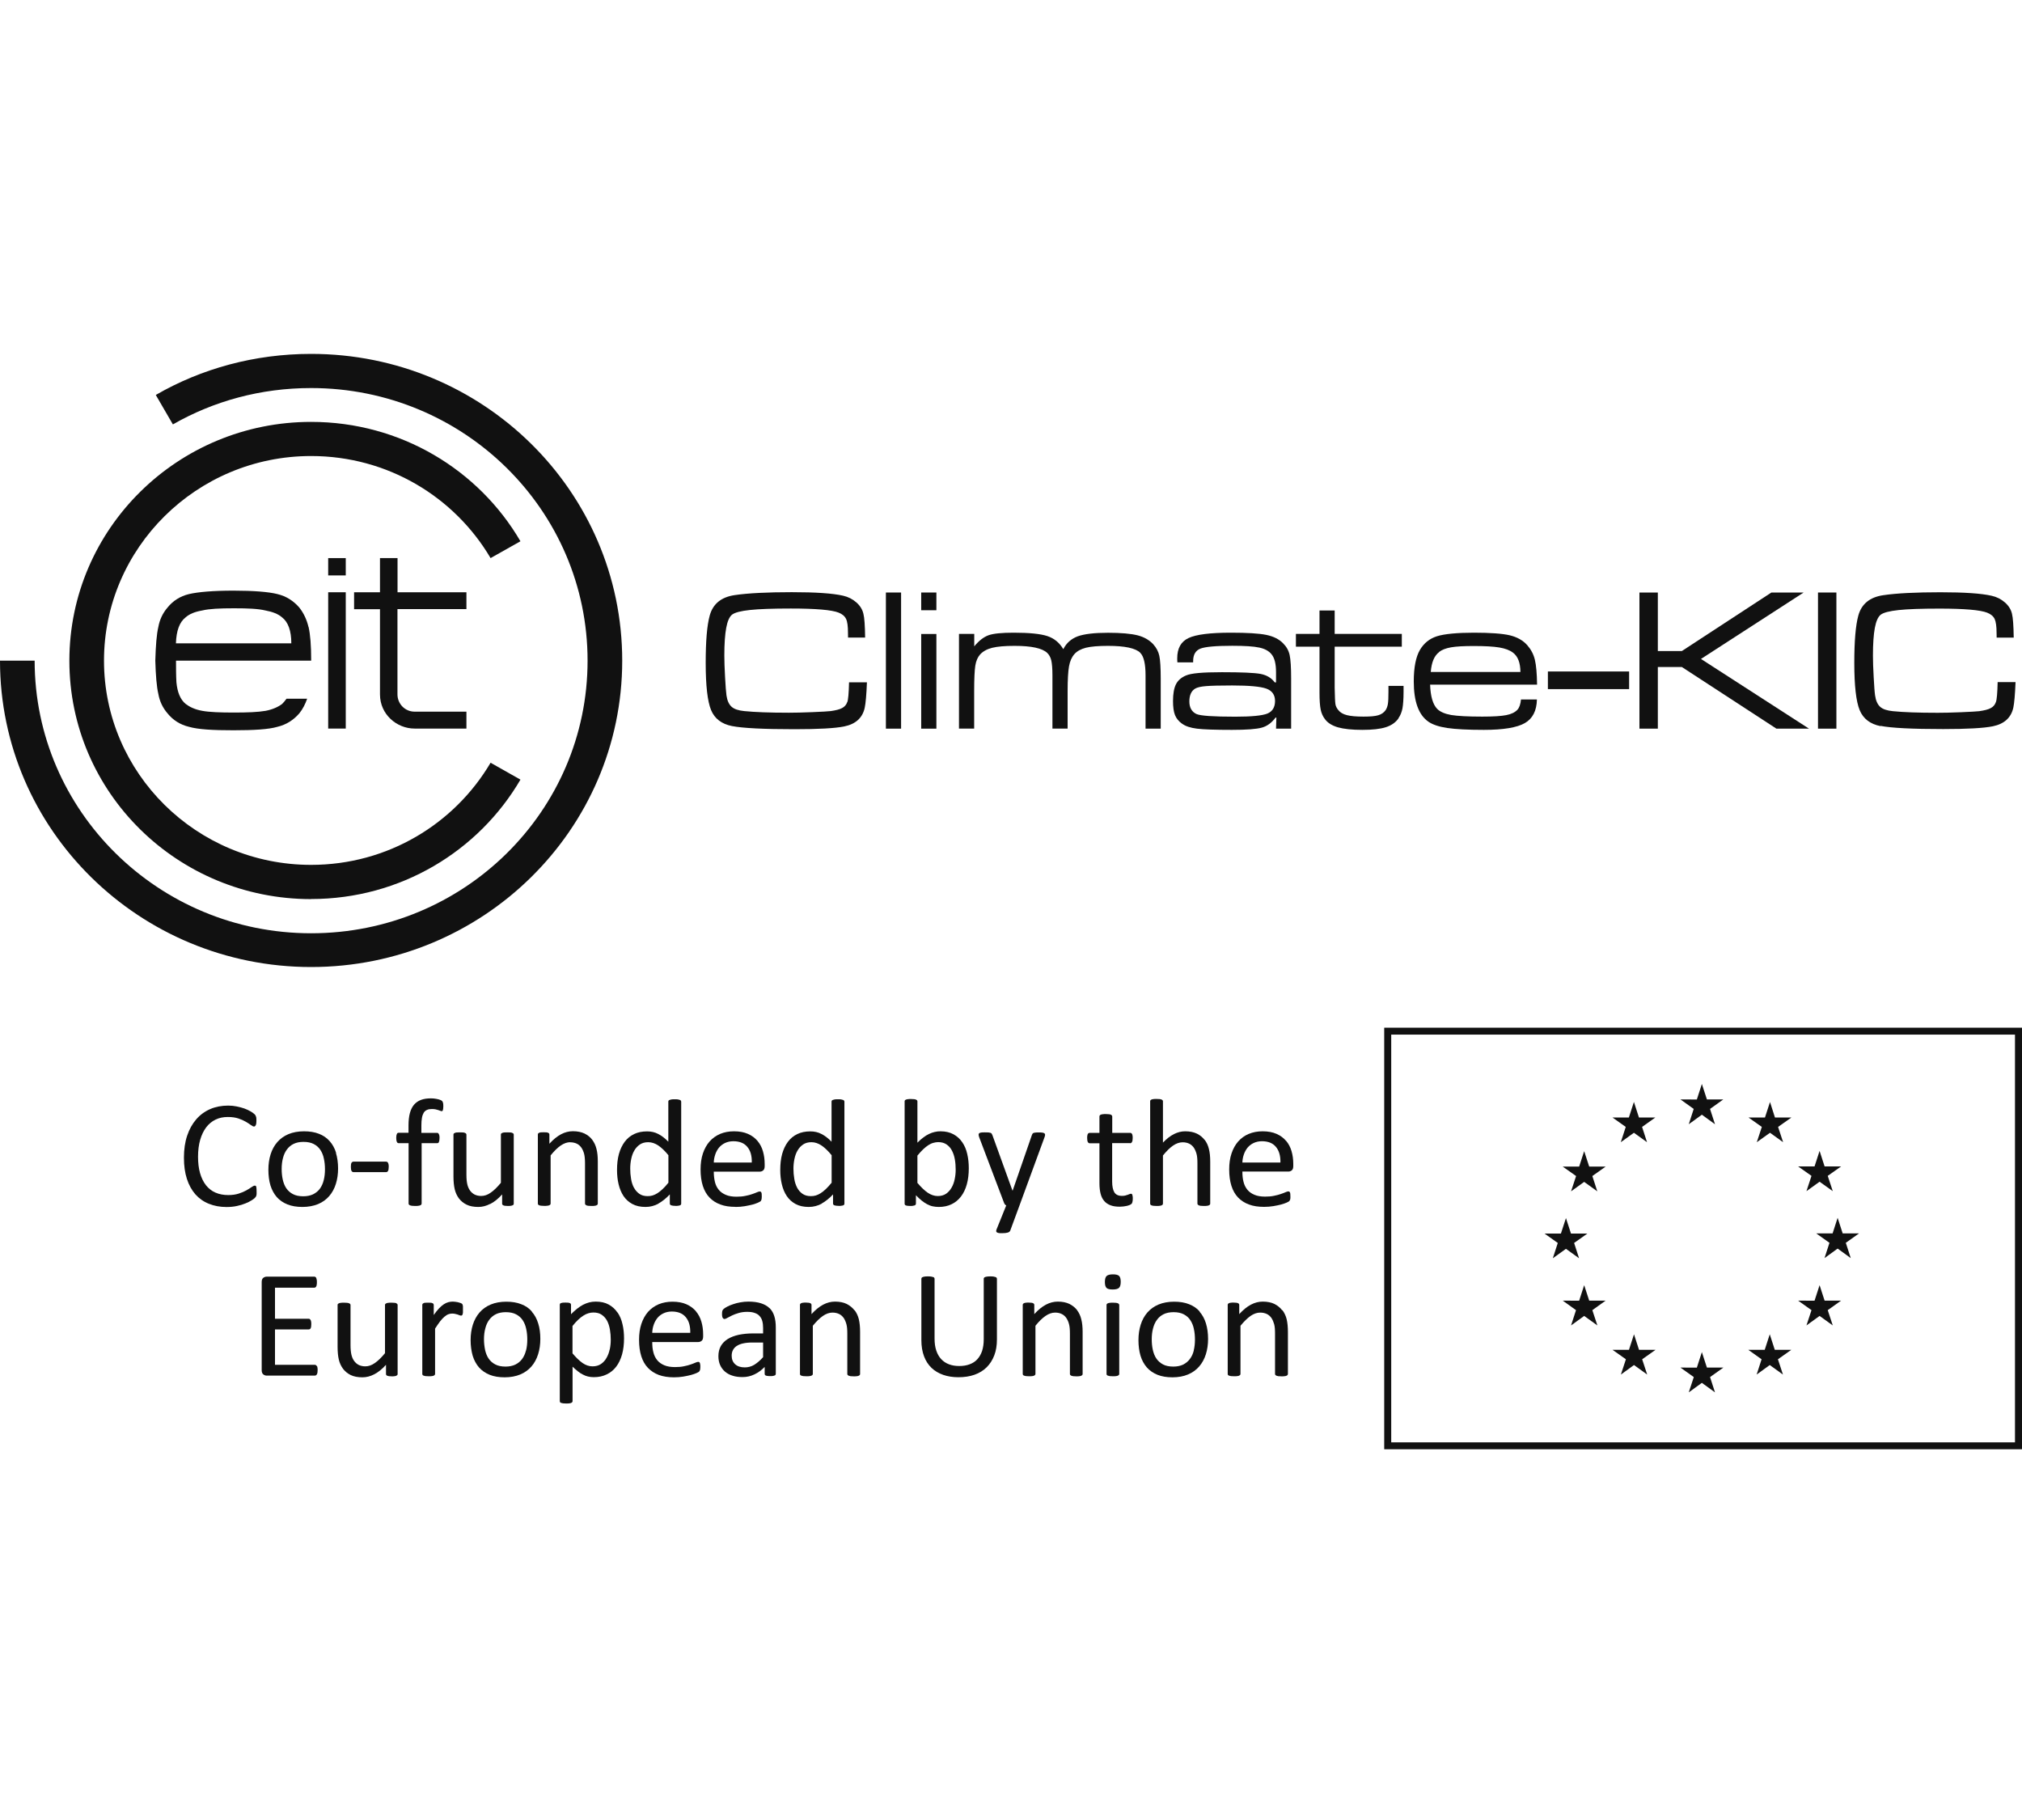 <?xml version="1.0" encoding="utf-8"?>
<svg xmlns="http://www.w3.org/2000/svg" width="120" height="108" viewBox="0 0 120 108" fill="none">
<path d="M36.927 39.204C36.927 29.137 28.645 21 18.464 21C15.106 21 11.953 21.873 9.246 23.437L10.26 25.184C12.683 23.799 15.468 23.027 18.464 23.027C27.524 23.027 34.871 30.266 34.871 39.204C34.871 48.142 27.529 55.381 18.464 55.381C9.398 55.381 2.056 48.113 2.056 39.204H0C0 49.242 8.282 57.384 18.464 57.384C28.645 57.384 36.927 49.247 36.927 39.204Z" fill="#111111"/>
<path d="M18.463 53.349C23.774 53.349 28.41 50.502 30.887 46.264L29.115 45.261C26.981 48.88 23.021 51.322 18.463 51.322C11.669 51.322 6.172 45.878 6.172 39.204C6.172 32.529 11.665 27.061 18.463 27.061C23.021 27.061 26.981 29.499 29.115 33.118L30.887 32.119C28.415 27.882 23.779 25.035 18.463 25.035C10.549 25.035 4.117 31.376 4.117 39.209C4.117 47.041 10.549 53.354 18.463 53.354V53.349Z" fill="#111111"/>
<path d="M19.477 33.118H20.52V34.146H19.477V33.118Z" fill="#111111"/>
<path d="M19.477 35.145H20.52V43.234H19.477V35.145Z" fill="#111111"/>
<path d="M27.681 35.145V36.149L27.676 36.144H23.588V41.202C23.588 41.767 24.034 42.23 24.607 42.23H27.681V43.234H24.607C23.54 43.234 22.551 42.389 22.551 41.207V36.149H21.014V35.145H22.551V33.118H23.593V35.145H27.681Z" fill="#111111"/>
<path fill-rule="evenodd" clip-rule="evenodd" d="M17.759 36.048C18.023 36.381 18.204 36.767 18.307 37.201H18.312C18.415 37.64 18.468 38.306 18.468 39.204H10.446C10.446 39.614 10.446 40.077 10.47 40.488C10.524 41.076 10.705 41.516 11.018 41.771C11.253 41.95 11.567 42.104 12.007 42.182C12.423 42.259 13.074 42.283 13.882 42.283C14.69 42.283 15.311 42.259 15.757 42.182C16.173 42.104 16.511 41.95 16.745 41.771C16.836 41.682 16.908 41.589 16.977 41.498L17.005 41.462H18.229C18.121 41.771 17.969 42.08 17.759 42.336C17.421 42.722 17.005 43.002 16.457 43.132C15.938 43.282 15.076 43.335 13.853 43.335C12.629 43.335 11.772 43.287 11.224 43.132C10.676 43.002 10.26 42.722 9.946 42.336C9.658 42.003 9.477 41.622 9.398 41.183C9.295 40.743 9.242 40.077 9.217 39.204C9.242 38.306 9.295 37.635 9.398 37.201C9.477 36.767 9.658 36.381 9.946 36.048C10.26 35.662 10.676 35.382 11.224 35.251C11.767 35.126 12.653 35.049 13.853 35.049C15.052 35.049 15.938 35.121 16.457 35.251C17.005 35.382 17.421 35.662 17.759 36.048ZM11.014 36.636C10.651 36.916 10.465 37.433 10.441 38.176H17.289C17.289 37.433 17.103 36.916 16.741 36.636C16.506 36.429 16.168 36.303 15.752 36.226C15.311 36.12 14.709 36.096 13.877 36.096C13.045 36.096 12.418 36.125 12.002 36.226C11.562 36.303 11.248 36.429 11.014 36.636Z" fill="#111111"/>
<path d="M50.285 41.651C50.232 41.815 50.129 41.935 49.982 42.013C49.835 42.095 49.605 42.153 49.301 42.196C49.145 42.215 48.783 42.235 48.21 42.259C47.637 42.283 47.177 42.293 46.825 42.293C45.674 42.293 44.783 42.259 44.167 42.196C43.824 42.162 43.575 42.08 43.418 41.94C43.261 41.8 43.158 41.574 43.114 41.265C43.085 41.067 43.06 40.705 43.031 40.184C43.002 39.658 42.987 39.233 42.987 38.9C42.987 38.195 43.026 37.65 43.1 37.254C43.173 36.858 43.291 36.598 43.447 36.472C43.614 36.347 43.961 36.255 44.505 36.197C45.043 36.139 45.855 36.11 46.932 36.11C48.42 36.11 49.36 36.193 49.767 36.352C49.987 36.439 50.134 36.564 50.212 36.728C50.29 36.892 50.325 37.167 50.325 37.553C50.325 37.602 50.325 37.694 50.329 37.833H51.343C51.333 37.129 51.303 36.661 51.24 36.419C51.181 36.163 51.039 35.937 50.819 35.744C50.599 35.551 50.334 35.416 50.031 35.348C49.419 35.208 48.406 35.14 46.986 35.14C45.567 35.14 44.372 35.198 43.604 35.314C42.806 35.43 42.312 35.831 42.121 36.521C41.959 37.105 41.881 38.041 41.881 39.334C41.881 40.685 41.989 41.622 42.199 42.133C42.41 42.645 42.826 42.963 43.437 43.084C44.084 43.21 45.322 43.272 47.153 43.272C48.567 43.272 49.551 43.219 50.099 43.108C50.78 42.968 51.186 42.602 51.318 42.003C51.377 41.728 51.421 41.221 51.45 40.488H50.388C50.373 41.13 50.339 41.525 50.285 41.665V41.651Z" fill="#111111"/>
<path d="M53.477 35.16H52.576V43.239H53.477V35.16Z" fill="#111111"/>
<path d="M55.572 35.16H54.671V36.212H55.572V35.16Z" fill="#111111"/>
<path d="M55.572 37.621H54.671V43.239H55.572V37.621Z" fill="#111111"/>
<path d="M67.672 38.741C67.878 38.943 67.985 39.387 67.985 40.077V43.239H68.886V40.285C68.886 39.629 68.857 39.175 68.803 38.919C68.749 38.663 68.627 38.437 68.441 38.229C68.201 37.973 67.888 37.795 67.501 37.698C67.114 37.602 66.532 37.549 65.758 37.549C64.941 37.549 64.344 37.621 63.957 37.761C63.575 37.906 63.286 38.157 63.105 38.523C62.88 38.142 62.567 37.882 62.16 37.746C61.754 37.611 61.084 37.544 60.154 37.544C59.458 37.544 58.964 37.592 58.675 37.693C58.386 37.795 58.102 38.012 57.819 38.355V37.616H56.913V43.234H57.814V41.019C57.814 40.285 57.838 39.778 57.882 39.498C57.926 39.218 58.024 38.996 58.166 38.837C58.333 38.654 58.572 38.519 58.881 38.441C59.194 38.364 59.635 38.326 60.212 38.326C61.211 38.326 61.852 38.465 62.146 38.741C62.263 38.852 62.346 39.001 62.391 39.189C62.434 39.378 62.459 39.672 62.459 40.073V43.234H63.36V41.019C63.36 40.338 63.389 39.846 63.443 39.542C63.497 39.238 63.604 38.996 63.761 38.818C63.918 38.639 64.148 38.514 64.446 38.437C64.745 38.364 65.181 38.326 65.753 38.326C66.752 38.326 67.393 38.461 67.672 38.736V38.741Z" fill="#111111"/>
<path fill-rule="evenodd" clip-rule="evenodd" d="M70.154 42.944C70.355 43.094 70.648 43.19 71.035 43.239C71.421 43.287 72.117 43.311 73.11 43.311C73.982 43.311 74.574 43.267 74.892 43.176C75.205 43.089 75.475 42.886 75.7 42.582H75.749L75.729 43.239H76.625V40.28C76.625 39.609 76.596 39.141 76.537 38.871C76.478 38.601 76.346 38.369 76.145 38.171C75.905 37.925 75.572 37.761 75.147 37.674C74.721 37.587 74.026 37.544 73.056 37.544C71.823 37.544 70.981 37.65 70.536 37.862C70.085 38.075 69.865 38.475 69.865 39.064C69.865 39.122 69.865 39.204 69.875 39.305H70.81V39.228C70.81 38.852 70.952 38.605 71.24 38.49C71.524 38.379 72.156 38.321 73.13 38.321C73.869 38.321 74.403 38.355 74.731 38.427C75.058 38.495 75.298 38.625 75.46 38.823C75.641 39.04 75.729 39.392 75.729 39.889V40.492H75.651C75.455 40.227 75.176 40.063 74.814 39.991C74.451 39.923 73.688 39.889 72.518 39.889C71.348 39.889 70.692 39.952 70.389 40.082C70.11 40.198 69.909 40.372 69.791 40.603C69.674 40.835 69.615 41.168 69.615 41.602C69.615 41.96 69.654 42.235 69.733 42.433C69.811 42.63 69.948 42.799 70.149 42.944H70.154ZM70.937 40.859C71.059 40.787 71.27 40.739 71.568 40.715C71.867 40.69 72.381 40.676 73.125 40.676C74.133 40.676 74.809 40.739 75.156 40.864C75.499 40.99 75.67 41.236 75.67 41.598C75.67 41.96 75.519 42.22 75.21 42.346C74.902 42.466 74.27 42.529 73.311 42.529C72.004 42.529 71.236 42.476 71.005 42.37C70.727 42.239 70.585 41.989 70.585 41.622C70.585 41.255 70.702 40.994 70.937 40.859Z" fill="#111111"/>
<path d="M82.993 42.621C83.111 42.452 83.189 42.254 83.233 42.032C83.272 41.81 83.297 41.482 83.297 41.052V40.7H82.401V41.052C82.401 41.39 82.391 41.631 82.367 41.776C82.342 41.916 82.298 42.042 82.23 42.143C82.127 42.288 81.98 42.389 81.799 42.442C81.613 42.5 81.319 42.524 80.918 42.524C80.487 42.524 80.159 42.495 79.934 42.437C79.709 42.38 79.542 42.283 79.43 42.143C79.332 42.027 79.273 41.907 79.254 41.786C79.234 41.665 79.219 41.342 79.209 40.811V38.374H83.194V37.616H79.209V36.226H78.309V37.616H76.909V38.374H78.309V41.11C78.309 41.554 78.333 41.882 78.377 42.1C78.421 42.317 78.504 42.51 78.632 42.674C78.798 42.901 79.058 43.06 79.405 43.161C79.753 43.258 80.233 43.311 80.849 43.311C81.466 43.311 81.916 43.258 82.249 43.152C82.582 43.045 82.832 42.867 82.998 42.626L82.993 42.621Z" fill="#111111"/>
<path fill-rule="evenodd" clip-rule="evenodd" d="M84.775 42.828C85.029 43.002 85.401 43.127 85.896 43.2C86.39 43.272 87.115 43.311 88.064 43.311C89.215 43.311 90.027 43.176 90.492 42.91C90.957 42.645 91.197 42.177 91.212 41.506H90.267C90.237 41.791 90.169 41.993 90.056 42.114C89.91 42.273 89.684 42.38 89.386 42.437C89.087 42.495 88.612 42.524 87.966 42.524C87.115 42.524 86.498 42.49 86.121 42.428C85.744 42.36 85.465 42.239 85.294 42.066C85.039 41.805 84.897 41.327 84.873 40.628H91.221C91.212 39.966 91.168 39.469 91.089 39.146C91.011 38.823 90.859 38.538 90.644 38.292C90.384 37.997 90.037 37.804 89.596 37.698C89.161 37.597 88.451 37.544 87.472 37.544C86.493 37.544 85.715 37.616 85.279 37.756C84.838 37.896 84.506 38.166 84.271 38.562C84.026 38.982 83.903 39.605 83.903 40.439C83.903 41.627 84.192 42.423 84.77 42.824L84.775 42.828ZM85.401 38.692C85.573 38.557 85.812 38.465 86.121 38.412C86.429 38.359 86.87 38.335 87.457 38.335C88.128 38.335 88.632 38.364 88.98 38.422C89.327 38.48 89.596 38.581 89.787 38.726C90.081 38.943 90.228 39.325 90.233 39.875H84.912C84.956 39.305 85.118 38.914 85.406 38.697L85.401 38.692Z" fill="#111111"/>
<path d="M96.684 39.846H91.863V40.893H96.684V39.846Z" fill="#111111"/>
<path d="M98.388 39.58H99.812L105.426 43.239H107.36L100.948 39.102L107.042 35.16H105.128L99.812 38.634H98.388V35.16H97.296V43.239H98.388V39.58Z" fill="#111111"/>
<path d="M108.985 35.16H107.893V43.239H108.985V35.16Z" fill="#111111"/>
<path d="M111.604 43.074C112.25 43.2 113.488 43.263 115.319 43.263C116.734 43.263 117.718 43.21 118.266 43.099C118.946 42.959 119.353 42.592 119.485 41.993C119.543 41.718 119.587 41.212 119.617 40.478H118.555C118.54 41.12 118.506 41.516 118.452 41.656C118.398 41.82 118.295 41.94 118.148 42.017C118.002 42.1 117.771 42.157 117.468 42.201C117.311 42.22 116.949 42.239 116.376 42.264C115.804 42.288 115.344 42.297 114.991 42.297C113.836 42.297 112.95 42.264 112.333 42.201C111.991 42.167 111.741 42.085 111.584 41.945C111.428 41.805 111.325 41.578 111.281 41.27C111.251 41.072 111.227 40.71 111.198 40.188C111.168 39.662 111.154 39.238 111.154 38.905C111.154 38.2 111.193 37.655 111.266 37.259C111.34 36.863 111.457 36.603 111.614 36.477C111.78 36.352 112.128 36.26 112.671 36.202C113.209 36.144 114.022 36.115 115.099 36.115C116.582 36.115 117.527 36.197 117.933 36.357C118.153 36.443 118.3 36.569 118.378 36.733C118.452 36.897 118.491 37.172 118.491 37.558C118.491 37.606 118.491 37.698 118.496 37.838H119.509C119.499 37.134 119.465 36.665 119.406 36.424C119.348 36.168 119.206 35.941 118.985 35.748C118.765 35.555 118.501 35.42 118.197 35.353C117.585 35.213 116.572 35.145 115.153 35.145C113.733 35.145 112.539 35.203 111.77 35.319C110.972 35.435 110.478 35.835 110.287 36.526C110.126 37.109 110.047 38.046 110.047 39.339C110.047 40.69 110.155 41.627 110.365 42.138C110.576 42.65 110.992 42.968 111.604 43.089V43.074Z" fill="#111111"/>
<path d="M18.747 81.007C18.767 81.022 18.787 81.041 18.801 81.065L18.806 81.055C18.826 81.085 18.836 81.118 18.84 81.157C18.85 81.195 18.85 81.249 18.85 81.306C18.85 81.364 18.845 81.413 18.84 81.451C18.831 81.49 18.821 81.524 18.806 81.553C18.802 81.558 18.797 81.564 18.793 81.569C18.779 81.587 18.767 81.603 18.752 81.611C18.733 81.625 18.684 81.63 18.684 81.63H15.825C15.757 81.63 15.688 81.606 15.624 81.557C15.566 81.509 15.531 81.427 15.531 81.311V76.075C15.531 75.959 15.561 75.877 15.624 75.829C15.688 75.781 15.757 75.757 15.825 75.757H18.65C18.674 75.757 18.698 75.761 18.718 75.776C18.738 75.785 18.752 75.805 18.767 75.834C18.777 75.858 18.787 75.892 18.796 75.935C18.806 75.978 18.806 76.032 18.806 76.09C18.806 76.147 18.806 76.191 18.796 76.234C18.791 76.278 18.782 76.311 18.767 76.336C18.752 76.365 18.743 76.379 18.718 76.394C18.694 76.408 18.65 76.413 18.65 76.413H16.32V78.256H18.317C18.341 78.256 18.366 78.261 18.385 78.276C18.405 78.29 18.419 78.309 18.434 78.334C18.449 78.358 18.459 78.391 18.464 78.435C18.473 78.478 18.473 78.527 18.473 78.585C18.473 78.638 18.468 78.686 18.464 78.725C18.459 78.763 18.449 78.797 18.434 78.821C18.424 78.845 18.405 78.865 18.385 78.874C18.366 78.884 18.317 78.889 18.317 78.889H16.32V80.988H18.679C18.703 80.988 18.728 80.998 18.747 81.007Z" fill="#111111"/>
<path d="M23.417 77.311C23.471 77.315 23.51 77.325 23.535 77.34H23.515C23.544 77.349 23.564 77.368 23.579 77.383C23.593 77.402 23.598 77.421 23.598 77.446V81.528C23.598 81.553 23.593 81.577 23.584 81.591C23.569 81.606 23.549 81.62 23.525 81.635C23.495 81.649 23.461 81.659 23.417 81.664C23.373 81.673 23.319 81.673 23.256 81.673C23.187 81.673 23.128 81.668 23.084 81.664C23.04 81.654 23.001 81.644 22.977 81.635C22.947 81.62 22.933 81.606 22.923 81.591C22.908 81.572 22.908 81.553 22.908 81.528V80.988C22.673 81.249 22.438 81.437 22.208 81.553C21.978 81.673 21.743 81.731 21.508 81.731C21.234 81.731 21.004 81.688 20.813 81.596C20.627 81.504 20.475 81.379 20.358 81.225C20.24 81.065 20.157 80.887 20.108 80.679C20.059 80.472 20.035 80.216 20.035 79.921V77.446C20.035 77.421 20.04 77.397 20.049 77.383C20.059 77.368 20.084 77.354 20.113 77.34C20.142 77.325 20.182 77.311 20.231 77.311C20.28 77.301 20.338 77.301 20.417 77.301C20.495 77.301 20.554 77.306 20.603 77.311C20.652 77.315 20.691 77.325 20.72 77.34C20.75 77.349 20.769 77.368 20.784 77.383C20.798 77.402 20.803 77.421 20.803 77.446V79.82C20.803 80.056 20.823 80.25 20.857 80.394C20.891 80.539 20.945 80.66 21.019 80.761C21.092 80.862 21.18 80.94 21.293 80.998C21.405 81.051 21.533 81.08 21.68 81.08C21.87 81.08 22.056 81.017 22.247 80.882C22.438 80.751 22.639 80.554 22.849 80.298V77.446C22.849 77.421 22.854 77.397 22.864 77.383C22.874 77.368 22.898 77.354 22.928 77.34C22.957 77.325 22.996 77.311 23.045 77.311C23.094 77.301 23.153 77.301 23.231 77.301C23.309 77.301 23.368 77.306 23.417 77.311Z" fill="#111111"/>
<path d="M27.446 77.402C27.451 77.417 27.46 77.455 27.46 77.455L27.465 77.46C27.475 77.479 27.475 77.508 27.475 77.552V77.885C27.47 77.928 27.465 77.967 27.456 77.991C27.446 78.015 27.436 78.034 27.421 78.049C27.407 78.063 27.387 78.068 27.363 78.068C27.338 78.068 27.309 78.063 27.274 78.049C27.24 78.034 27.201 78.02 27.157 78.005C27.13 77.996 27.1 77.989 27.069 77.982L27.043 77.975L27.028 77.972L27.01 77.967C26.951 77.952 26.893 77.948 26.829 77.948C26.751 77.948 26.677 77.962 26.604 77.991C26.526 78.02 26.452 78.073 26.369 78.141C26.291 78.208 26.202 78.3 26.114 78.416C26.026 78.531 25.928 78.676 25.821 78.84V81.524C25.821 81.548 25.816 81.567 25.801 81.586C25.791 81.606 25.772 81.615 25.742 81.63C25.718 81.644 25.679 81.654 25.63 81.659C25.581 81.668 25.517 81.668 25.439 81.668C25.36 81.668 25.302 81.664 25.253 81.659L25.24 81.656L25.224 81.653C25.188 81.647 25.159 81.641 25.135 81.63C25.106 81.615 25.086 81.601 25.077 81.586C25.062 81.567 25.062 81.524 25.062 81.524V77.441C25.062 77.417 25.067 77.393 25.077 77.378C25.086 77.364 25.101 77.349 25.13 77.335C25.155 77.32 25.189 77.306 25.233 77.306C25.277 77.301 25.336 77.301 25.404 77.301C25.473 77.301 25.527 77.301 25.571 77.306C25.615 77.311 25.649 77.32 25.674 77.335C25.698 77.344 25.718 77.364 25.728 77.378C25.737 77.397 25.742 77.441 25.742 77.441V78.034C25.855 77.87 25.963 77.735 26.061 77.634C26.158 77.532 26.256 77.451 26.344 77.393C26.433 77.335 26.521 77.296 26.609 77.272C26.697 77.248 26.785 77.238 26.873 77.238C26.912 77.238 26.961 77.243 27.01 77.248C27.059 77.253 27.113 77.262 27.166 77.272C27.22 77.286 27.27 77.301 27.314 77.315C27.358 77.33 27.387 77.344 27.407 77.359C27.426 77.373 27.441 77.388 27.446 77.402Z" fill="#111111"/>
<path fill-rule="evenodd" clip-rule="evenodd" d="M30.936 77.393C31.19 77.489 31.401 77.634 31.567 77.827L31.558 77.832C31.729 78.025 31.856 78.256 31.939 78.527C32.027 78.797 32.067 79.115 32.067 79.448C32.067 79.781 32.023 80.085 31.934 80.365C31.846 80.645 31.714 80.887 31.538 81.089C31.362 81.292 31.141 81.451 30.877 81.562C30.608 81.673 30.295 81.731 29.952 81.731C29.609 81.731 29.316 81.683 29.061 81.582C28.811 81.48 28.596 81.335 28.43 81.147C28.263 80.954 28.136 80.722 28.053 80.452C27.974 80.177 27.93 79.859 27.93 79.526C27.93 79.193 27.974 78.889 28.062 78.609C28.151 78.329 28.283 78.088 28.459 77.885C28.635 77.682 28.855 77.523 29.12 77.412C29.384 77.301 29.702 77.243 30.045 77.243C30.388 77.243 30.681 77.291 30.936 77.393ZM30.985 80.645C31.088 80.505 31.166 80.337 31.215 80.139H31.22C31.269 79.945 31.293 79.728 31.293 79.492C31.293 79.27 31.274 79.062 31.23 78.865C31.19 78.667 31.122 78.498 31.024 78.348C30.926 78.198 30.799 78.083 30.632 77.996C30.471 77.909 30.265 77.865 30.02 77.865C29.795 77.865 29.599 77.904 29.438 77.981C29.276 78.059 29.144 78.17 29.037 78.314C28.929 78.459 28.851 78.628 28.802 78.826C28.748 79.019 28.723 79.241 28.723 79.468C28.723 79.695 28.748 79.902 28.787 80.1C28.831 80.298 28.899 80.472 28.997 80.616C29.095 80.761 29.223 80.877 29.389 80.964C29.551 81.051 29.756 81.094 30.001 81.094C30.221 81.094 30.412 81.055 30.578 80.978C30.745 80.896 30.882 80.785 30.985 80.645Z" fill="#111111"/>
<path fill-rule="evenodd" clip-rule="evenodd" d="M36.124 77.412C36.335 77.528 36.511 77.687 36.643 77.885L36.648 77.88C36.785 78.078 36.883 78.309 36.942 78.575C37.005 78.836 37.035 79.12 37.035 79.415C37.035 79.772 36.996 80.09 36.917 80.375C36.834 80.66 36.722 80.901 36.57 81.099C36.418 81.297 36.232 81.451 36.007 81.557C35.782 81.668 35.527 81.722 35.239 81.722C35.116 81.722 34.999 81.707 34.896 81.683C34.793 81.659 34.69 81.62 34.592 81.567C34.49 81.519 34.392 81.451 34.294 81.374C34.196 81.297 34.088 81.205 33.98 81.099V83.14C33.98 83.165 33.971 83.184 33.961 83.203C33.951 83.218 33.931 83.232 33.902 83.247C33.878 83.261 33.839 83.271 33.79 83.275C33.741 83.285 33.672 83.285 33.599 83.285C33.525 83.285 33.462 83.28 33.413 83.275C33.364 83.266 33.325 83.256 33.295 83.247C33.266 83.237 33.246 83.222 33.236 83.203C33.227 83.184 33.222 83.14 33.222 83.14V77.436C33.222 77.407 33.227 77.383 33.236 77.368C33.246 77.349 33.261 77.335 33.29 77.325C33.32 77.315 33.354 77.306 33.398 77.301C33.442 77.296 33.491 77.296 33.555 77.296C33.618 77.296 33.672 77.296 33.711 77.301C33.75 77.306 33.785 77.311 33.814 77.325C33.843 77.34 33.863 77.349 33.873 77.368C33.883 77.388 33.888 77.407 33.888 77.436V77.986C34.015 77.861 34.132 77.75 34.25 77.658C34.367 77.566 34.485 77.489 34.602 77.426C34.72 77.364 34.842 77.32 34.964 77.286C35.087 77.253 35.219 77.238 35.356 77.238C35.654 77.238 35.914 77.296 36.124 77.412ZM35.992 80.583C36.08 80.433 36.144 80.264 36.183 80.076H36.188C36.227 79.888 36.247 79.695 36.247 79.506C36.247 79.299 36.232 79.096 36.198 78.903C36.164 78.705 36.11 78.531 36.032 78.382C35.953 78.232 35.845 78.112 35.713 78.02C35.581 77.928 35.415 77.885 35.219 77.885C35.116 77.885 35.018 77.899 34.925 77.928C34.827 77.957 34.729 78.001 34.632 78.063C34.529 78.126 34.426 78.208 34.318 78.309C34.211 78.411 34.093 78.536 33.976 78.686V80.308C34.186 80.558 34.382 80.747 34.573 80.882C34.759 81.012 34.959 81.08 35.165 81.08C35.356 81.08 35.522 81.036 35.659 80.945C35.797 80.853 35.909 80.732 35.992 80.583Z" fill="#111111"/>
<path fill-rule="evenodd" clip-rule="evenodd" d="M40.74 77.397C40.97 77.499 41.156 77.639 41.303 77.812V77.817C41.45 77.991 41.558 78.194 41.626 78.43C41.695 78.662 41.729 78.913 41.729 79.178V79.313C41.729 79.429 41.7 79.516 41.641 79.564C41.582 79.612 41.514 79.637 41.435 79.637H38.709C38.709 79.864 38.728 80.066 38.777 80.25C38.822 80.433 38.9 80.587 39.008 80.718C39.115 80.848 39.257 80.945 39.428 81.017C39.6 81.089 39.81 81.123 40.06 81.123C40.261 81.123 40.437 81.109 40.589 81.075C40.745 81.046 40.877 81.007 40.99 80.969C41.102 80.93 41.196 80.896 41.269 80.862C41.342 80.829 41.396 80.814 41.435 80.814C41.46 80.814 41.479 80.819 41.494 80.829C41.514 80.838 41.523 80.858 41.533 80.877C41.543 80.896 41.548 80.925 41.553 80.964C41.563 81.002 41.563 81.051 41.563 81.104C41.563 81.11 41.562 81.117 41.562 81.123L41.562 81.136C41.561 81.145 41.561 81.153 41.56 81.161C41.559 81.177 41.558 81.192 41.558 81.205C41.558 81.234 41.553 81.258 41.548 81.282C41.543 81.306 41.533 81.326 41.523 81.345C41.514 81.364 41.499 81.384 41.484 81.398C41.465 81.413 41.416 81.442 41.333 81.48C41.249 81.519 41.142 81.553 41.01 81.591C40.877 81.625 40.721 81.659 40.549 81.688C40.378 81.717 40.192 81.731 39.996 81.731C39.654 81.731 39.355 81.683 39.1 81.591C38.846 81.495 38.631 81.355 38.454 81.171C38.278 80.988 38.146 80.756 38.058 80.476C37.97 80.197 37.926 79.873 37.926 79.506C37.926 79.154 37.97 78.84 38.063 78.561C38.156 78.281 38.288 78.044 38.459 77.846C38.631 77.653 38.841 77.504 39.086 77.397C39.331 77.296 39.605 77.243 39.908 77.243C40.236 77.243 40.51 77.296 40.74 77.397ZM38.797 78.609C38.743 78.763 38.714 78.922 38.709 79.087L38.704 79.091H40.965C40.975 78.696 40.887 78.387 40.701 78.165C40.515 77.938 40.236 77.827 39.869 77.827C39.683 77.827 39.517 77.865 39.375 77.933C39.233 78.001 39.11 78.092 39.017 78.208C38.924 78.324 38.851 78.454 38.797 78.609Z" fill="#111111"/>
<path fill-rule="evenodd" clip-rule="evenodd" d="M45.17 77.34C45.376 77.407 45.547 77.504 45.674 77.634V77.624C45.802 77.754 45.895 77.914 45.953 78.102C46.012 78.29 46.041 78.512 46.041 78.768V81.524C46.041 81.562 46.027 81.586 46.002 81.606C45.978 81.62 45.944 81.635 45.9 81.644C45.855 81.659 45.787 81.659 45.709 81.659C45.63 81.659 45.567 81.654 45.518 81.644C45.469 81.639 45.435 81.625 45.415 81.606C45.391 81.586 45.381 81.562 45.381 81.524V81.114C45.2 81.302 44.999 81.451 44.774 81.557C44.553 81.664 44.319 81.717 44.069 81.717C43.849 81.717 43.653 81.693 43.477 81.635C43.3 81.582 43.149 81.499 43.026 81.393C42.904 81.287 42.806 81.157 42.737 81.002C42.669 80.848 42.635 80.674 42.635 80.476C42.635 80.245 42.684 80.047 42.777 79.878C42.874 79.709 43.012 79.569 43.188 79.458C43.369 79.347 43.584 79.265 43.844 79.207C44.103 79.154 44.392 79.125 44.715 79.125H45.288V78.807C45.288 78.652 45.273 78.512 45.239 78.391C45.209 78.271 45.151 78.174 45.077 78.092C45.004 78.01 44.906 77.948 44.783 77.909C44.666 77.865 44.519 77.846 44.343 77.846C44.157 77.846 43.986 77.87 43.839 77.914C43.687 77.957 43.56 78.005 43.447 78.059C43.335 78.112 43.242 78.16 43.168 78.203C43.095 78.247 43.036 78.271 43.002 78.271C42.977 78.271 42.958 78.261 42.938 78.252C42.919 78.242 42.904 78.223 42.889 78.198C42.874 78.174 42.865 78.145 42.86 78.107C42.85 78.068 42.85 78.025 42.85 77.981C42.85 77.909 42.855 77.846 42.865 77.803C42.874 77.759 42.899 77.716 42.943 77.677C42.987 77.639 43.056 77.59 43.158 77.537C43.256 77.484 43.374 77.436 43.506 77.393C43.638 77.344 43.78 77.311 43.937 77.282C44.093 77.253 44.25 77.238 44.411 77.238C44.71 77.238 44.96 77.272 45.17 77.34ZM44.754 80.993C44.921 80.891 45.102 80.742 45.288 80.534V79.666H44.642C44.431 79.666 44.25 79.685 44.098 79.719C43.947 79.752 43.819 79.806 43.716 79.873C43.618 79.941 43.545 80.023 43.496 80.119C43.447 80.216 43.423 80.322 43.423 80.448C43.423 80.66 43.491 80.829 43.628 80.954C43.765 81.08 43.956 81.142 44.201 81.142C44.397 81.142 44.583 81.094 44.754 80.993Z" fill="#111111"/>
<path d="M50.251 77.378C50.437 77.475 50.589 77.595 50.706 77.75H50.721C50.834 77.904 50.922 78.083 50.971 78.29C51.02 78.498 51.044 78.749 51.044 79.038V81.528C51.044 81.553 51.039 81.577 51.025 81.591C51.015 81.606 50.995 81.62 50.966 81.635C50.941 81.649 50.902 81.659 50.853 81.664C50.799 81.673 50.741 81.673 50.667 81.673C50.589 81.673 50.525 81.668 50.476 81.664C50.427 81.654 50.393 81.644 50.364 81.635C50.339 81.62 50.32 81.606 50.305 81.591C50.29 81.572 50.285 81.553 50.285 81.528V79.14C50.285 78.903 50.271 78.715 50.231 78.575C50.192 78.435 50.139 78.309 50.07 78.208C49.997 78.107 49.908 78.025 49.796 77.972C49.683 77.919 49.551 77.89 49.404 77.89C49.218 77.89 49.027 77.957 48.837 78.088C48.646 78.218 48.45 78.416 48.239 78.671V81.524C48.239 81.548 48.234 81.572 48.22 81.586C48.21 81.601 48.185 81.615 48.161 81.63C48.132 81.644 48.092 81.654 48.044 81.659C47.995 81.668 47.931 81.668 47.853 81.668C47.779 81.668 47.715 81.664 47.667 81.659C47.618 81.649 47.578 81.639 47.549 81.63C47.52 81.615 47.5 81.601 47.49 81.586C47.481 81.567 47.476 81.548 47.476 81.524V77.441C47.476 77.417 47.481 77.393 47.49 77.378C47.5 77.364 47.515 77.349 47.544 77.335C47.574 77.32 47.608 77.306 47.652 77.306C47.696 77.296 47.755 77.296 47.823 77.296C47.892 77.296 47.946 77.301 47.99 77.306C48.034 77.311 48.068 77.32 48.092 77.335C48.117 77.344 48.136 77.364 48.146 77.378C48.156 77.397 48.161 77.417 48.161 77.441V77.981C48.391 77.726 48.626 77.537 48.856 77.417C49.086 77.296 49.321 77.238 49.556 77.238C49.83 77.238 50.065 77.286 50.251 77.378Z" fill="#111111"/>
<path d="M58.964 75.752C59.013 75.761 59.052 75.771 59.081 75.781C59.111 75.79 59.13 75.805 59.145 75.824C59.16 75.843 59.165 75.887 59.165 75.887V79.473C59.165 79.83 59.116 80.148 59.008 80.428C58.9 80.708 58.749 80.945 58.553 81.138C58.357 81.331 58.122 81.475 57.838 81.577C57.554 81.678 57.231 81.726 56.874 81.726C56.546 81.726 56.247 81.678 55.978 81.586C55.709 81.49 55.474 81.355 55.283 81.171C55.092 80.988 54.94 80.756 54.838 80.481C54.735 80.206 54.681 79.888 54.681 79.531V75.887C54.681 75.863 54.691 75.843 54.7 75.824C54.71 75.805 54.735 75.79 54.764 75.781C54.787 75.769 54.817 75.764 54.852 75.757L54.882 75.752C54.926 75.742 54.994 75.742 55.073 75.742C55.146 75.742 55.205 75.742 55.259 75.752C55.312 75.761 55.352 75.771 55.381 75.781C55.41 75.79 55.435 75.805 55.445 75.824C55.459 75.843 55.464 75.887 55.464 75.887V79.434C55.464 79.709 55.498 79.946 55.567 80.148C55.636 80.351 55.733 80.52 55.861 80.655C55.988 80.79 56.14 80.891 56.321 80.959C56.502 81.027 56.693 81.06 56.928 81.06C57.163 81.06 57.363 81.027 57.544 80.959C57.726 80.891 57.877 80.795 58 80.66C58.122 80.529 58.215 80.365 58.284 80.168C58.347 79.97 58.382 79.743 58.382 79.477V75.887C58.382 75.863 58.386 75.843 58.401 75.824C58.411 75.805 58.435 75.79 58.465 75.781C58.487 75.77 58.517 75.764 58.552 75.758C58.563 75.756 58.575 75.754 58.587 75.752C58.636 75.742 58.705 75.742 58.778 75.742C58.851 75.742 58.915 75.742 58.964 75.752Z" fill="#111111"/>
<path d="M63.472 77.378C63.658 77.475 63.81 77.595 63.928 77.75H63.923C64.04 77.904 64.123 78.083 64.172 78.29C64.226 78.498 64.251 78.749 64.251 79.038V81.528C64.251 81.553 64.246 81.577 64.231 81.591C64.221 81.606 64.202 81.62 64.172 81.635C64.148 81.649 64.109 81.659 64.06 81.664C64.011 81.673 63.947 81.673 63.874 81.673C63.8 81.673 63.737 81.668 63.688 81.664C63.639 81.654 63.599 81.644 63.575 81.635C63.551 81.62 63.531 81.606 63.516 81.591C63.502 81.572 63.497 81.553 63.497 81.528V79.14C63.497 78.903 63.482 78.715 63.443 78.575C63.409 78.435 63.35 78.309 63.281 78.208C63.213 78.107 63.12 78.025 63.007 77.972C62.9 77.919 62.767 77.89 62.62 77.89C62.43 77.89 62.239 77.957 62.048 78.088C61.857 78.218 61.656 78.416 61.451 78.671V81.524C61.451 81.548 61.446 81.572 61.431 81.586C61.421 81.601 61.402 81.615 61.372 81.63C61.348 81.644 61.309 81.654 61.26 81.659C61.216 81.668 61.152 81.668 61.074 81.668C60.995 81.668 60.937 81.664 60.888 81.659C60.839 81.649 60.8 81.639 60.77 81.63C60.741 81.615 60.721 81.601 60.712 81.586C60.702 81.567 60.697 81.548 60.697 81.524V77.441C60.697 77.417 60.702 77.393 60.712 77.378C60.721 77.364 60.736 77.349 60.765 77.335C60.795 77.32 60.829 77.306 60.873 77.306C60.917 77.296 60.981 77.296 61.044 77.296C61.108 77.296 61.167 77.301 61.211 77.306C61.255 77.311 61.289 77.32 61.314 77.335C61.338 77.344 61.358 77.364 61.367 77.378C61.377 77.397 61.382 77.417 61.382 77.441V77.981C61.612 77.726 61.847 77.537 62.077 77.417C62.307 77.296 62.542 77.238 62.777 77.238C63.051 77.238 63.281 77.286 63.472 77.378Z" fill="#111111"/>
<path d="M65.675 75.718C65.743 75.655 65.866 75.621 66.047 75.621C66.228 75.621 66.346 75.65 66.414 75.713C66.478 75.776 66.512 75.892 66.512 76.065C66.512 76.239 66.478 76.36 66.409 76.422C66.341 76.485 66.218 76.519 66.037 76.519C65.856 76.519 65.734 76.49 65.67 76.427C65.606 76.365 65.572 76.249 65.572 76.075C65.572 75.901 65.606 75.781 65.675 75.718Z" fill="#111111"/>
<path d="M66.255 77.315C66.293 77.322 66.321 77.327 66.346 77.34C66.37 77.349 66.394 77.364 66.404 77.383C66.419 77.402 66.424 77.441 66.424 77.441V81.524C66.424 81.548 66.419 81.572 66.404 81.586C66.394 81.601 66.375 81.615 66.346 81.63C66.321 81.644 66.282 81.654 66.233 81.659C66.184 81.668 66.12 81.668 66.047 81.668C65.974 81.668 65.91 81.664 65.861 81.659C65.812 81.649 65.773 81.639 65.743 81.63C65.714 81.615 65.695 81.601 65.685 81.586C65.675 81.567 65.67 81.548 65.67 81.524V77.441C65.67 77.421 65.675 77.402 65.685 77.383C65.695 77.368 65.714 77.354 65.743 77.34C65.773 77.325 65.812 77.315 65.861 77.311C65.91 77.301 65.974 77.301 66.047 77.301C66.12 77.301 66.184 77.306 66.233 77.311L66.255 77.315Z" fill="#111111"/>
<path fill-rule="evenodd" clip-rule="evenodd" d="M70.57 77.393C70.82 77.489 71.03 77.634 71.201 77.827L71.187 77.832C71.358 78.025 71.485 78.256 71.568 78.527C71.652 78.797 71.696 79.115 71.696 79.448C71.696 79.781 71.652 80.085 71.564 80.365C71.475 80.645 71.343 80.887 71.167 81.089C70.991 81.292 70.771 81.451 70.506 81.562C70.242 81.673 69.929 81.731 69.586 81.731C69.243 81.731 68.95 81.683 68.695 81.582C68.445 81.48 68.23 81.335 68.064 81.147C67.897 80.954 67.77 80.727 67.687 80.452C67.604 80.177 67.564 79.859 67.564 79.526C67.564 79.193 67.609 78.889 67.697 78.609C67.785 78.329 67.917 78.088 68.093 77.885C68.269 77.682 68.49 77.523 68.754 77.412C69.018 77.301 69.336 77.243 69.679 77.243C70.022 77.243 70.315 77.291 70.57 77.393ZM70.614 80.645C70.722 80.505 70.8 80.337 70.849 80.139H70.844C70.893 79.945 70.917 79.728 70.917 79.492C70.917 79.27 70.898 79.062 70.854 78.865C70.815 78.667 70.746 78.498 70.648 78.348C70.555 78.198 70.423 78.083 70.261 77.996C70.1 77.909 69.894 77.865 69.65 77.865C69.424 77.865 69.229 77.904 69.067 77.981C68.906 78.059 68.769 78.17 68.666 78.314C68.558 78.459 68.48 78.628 68.431 78.826C68.377 79.019 68.353 79.241 68.353 79.468C68.353 79.695 68.372 79.902 68.416 80.1C68.46 80.298 68.529 80.472 68.627 80.616C68.725 80.761 68.857 80.877 69.018 80.964C69.18 81.051 69.385 81.094 69.63 81.094C69.855 81.094 70.046 81.055 70.213 80.978C70.374 80.896 70.511 80.785 70.614 80.645Z" fill="#111111"/>
<path d="M75.636 77.378C75.822 77.475 75.974 77.595 76.091 77.75H76.111C76.224 77.904 76.312 78.083 76.361 78.29C76.409 78.498 76.434 78.749 76.434 79.038V81.528C76.434 81.553 76.424 81.577 76.414 81.591C76.405 81.606 76.38 81.62 76.356 81.635C76.326 81.649 76.287 81.659 76.238 81.664C76.189 81.673 76.126 81.673 76.052 81.673C75.974 81.673 75.91 81.668 75.861 81.664C75.812 81.654 75.778 81.644 75.749 81.635C75.724 81.62 75.705 81.606 75.69 81.591C75.675 81.572 75.67 81.553 75.67 81.528V79.14C75.67 78.903 75.656 78.715 75.617 78.575C75.577 78.435 75.523 78.309 75.455 78.208C75.382 78.107 75.293 78.025 75.181 77.972C75.068 77.919 74.936 77.89 74.789 77.89C74.598 77.89 74.407 77.957 74.217 78.088C74.031 78.218 73.83 78.416 73.619 78.671V81.524C73.619 81.548 73.615 81.572 73.6 81.586C73.59 81.601 73.566 81.615 73.541 81.63C73.517 81.644 73.478 81.654 73.428 81.659C73.38 81.668 73.316 81.668 73.238 81.668C73.164 81.668 73.101 81.664 73.052 81.659C73.003 81.649 72.963 81.639 72.934 81.63C72.905 81.615 72.885 81.601 72.875 81.586C72.866 81.567 72.861 81.548 72.861 81.524V77.441C72.861 77.417 72.866 77.393 72.875 77.378C72.88 77.364 72.9 77.349 72.929 77.335C72.959 77.32 72.993 77.306 73.037 77.306C73.081 77.296 73.145 77.296 73.208 77.296C73.272 77.296 73.331 77.301 73.375 77.306C73.419 77.311 73.453 77.32 73.478 77.335C73.502 77.344 73.522 77.364 73.531 77.378C73.541 77.397 73.546 77.417 73.546 77.441V77.981C73.776 77.726 74.011 77.537 74.241 77.417C74.471 77.296 74.706 77.238 74.941 77.238C75.215 77.238 75.45 77.286 75.636 77.378Z" fill="#111111"/>
<path d="M15.174 70.371C15.194 70.38 15.204 70.4 15.213 70.424L15.204 70.438C15.213 70.462 15.223 70.501 15.223 70.544C15.228 70.593 15.228 70.651 15.228 70.718V70.844C15.228 70.882 15.223 70.911 15.213 70.94C15.209 70.969 15.199 70.993 15.184 71.013C15.174 71.032 15.15 71.061 15.12 71.09C15.091 71.124 15.027 71.167 14.93 71.23C14.832 71.292 14.709 71.355 14.562 71.413C14.42 71.471 14.254 71.524 14.063 71.563C13.872 71.606 13.667 71.625 13.441 71.625C13.055 71.625 12.707 71.558 12.394 71.432C12.081 71.307 11.816 71.119 11.596 70.873C11.381 70.626 11.209 70.322 11.092 69.956C10.974 69.589 10.916 69.183 10.916 68.696C10.916 68.209 10.979 67.774 11.107 67.393C11.234 67.012 11.415 66.688 11.645 66.423C11.875 66.157 12.149 65.955 12.472 65.815C12.795 65.675 13.153 65.607 13.539 65.607C13.716 65.607 13.882 65.622 14.043 65.656C14.205 65.689 14.357 65.728 14.494 65.776C14.631 65.825 14.753 65.882 14.861 65.945C14.969 66.008 15.047 66.061 15.086 66.1C15.125 66.138 15.155 66.167 15.164 66.191C15.174 66.211 15.184 66.235 15.194 66.264C15.204 66.293 15.213 66.326 15.213 66.365C15.218 66.404 15.218 66.452 15.218 66.505C15.218 66.568 15.213 66.616 15.209 66.659L15.203 66.685C15.196 66.717 15.191 66.743 15.179 66.766C15.164 66.794 15.15 66.814 15.135 66.828C15.116 66.843 15.096 66.848 15.071 66.848C15.027 66.848 14.969 66.819 14.89 66.761C14.812 66.703 14.714 66.64 14.592 66.568C14.469 66.495 14.322 66.428 14.146 66.37C13.97 66.312 13.764 66.283 13.52 66.283C13.255 66.283 13.011 66.331 12.795 66.437C12.58 66.539 12.394 66.693 12.237 66.896C12.085 67.099 11.963 67.35 11.88 67.639C11.797 67.929 11.753 68.266 11.753 68.638C11.753 69.01 11.792 69.338 11.875 69.623C11.958 69.907 12.076 70.144 12.227 70.337C12.379 70.525 12.565 70.675 12.79 70.771C13.011 70.868 13.265 70.916 13.544 70.916C13.779 70.916 13.99 70.887 14.166 70.829C14.347 70.771 14.494 70.709 14.621 70.636C14.748 70.564 14.851 70.501 14.93 70.443C15.013 70.385 15.076 70.356 15.12 70.356C15.14 70.356 15.159 70.361 15.174 70.371Z" fill="#111111"/>
<path fill-rule="evenodd" clip-rule="evenodd" d="M19.565 67.716C19.736 67.909 19.863 68.141 19.947 68.411L19.937 68.416C20.02 68.686 20.064 69.005 20.064 69.338C20.064 69.671 20.02 69.975 19.932 70.255C19.844 70.535 19.712 70.776 19.536 70.979C19.359 71.181 19.144 71.341 18.875 71.452C18.606 71.563 18.292 71.621 17.95 71.621C17.607 71.621 17.313 71.572 17.059 71.471C16.809 71.37 16.594 71.225 16.427 71.037C16.261 70.844 16.134 70.612 16.05 70.342C15.967 70.067 15.928 69.748 15.928 69.415C15.928 69.082 15.972 68.778 16.06 68.498C16.148 68.218 16.28 67.977 16.457 67.774C16.633 67.572 16.853 67.412 17.117 67.301C17.382 67.19 17.7 67.132 18.043 67.132C18.385 67.132 18.679 67.181 18.933 67.282C19.183 67.378 19.394 67.523 19.565 67.716ZM18.983 70.54C19.085 70.4 19.164 70.231 19.212 70.033C19.262 69.84 19.286 69.623 19.286 69.386C19.286 69.164 19.266 68.957 19.222 68.759C19.183 68.561 19.115 68.392 19.017 68.242C18.919 68.093 18.792 67.977 18.625 67.89C18.464 67.803 18.258 67.76 18.013 67.76C17.788 67.76 17.592 67.798 17.431 67.876C17.269 67.953 17.137 68.064 17.029 68.209C16.922 68.353 16.843 68.522 16.794 68.72C16.741 68.913 16.716 69.135 16.716 69.362C16.716 69.589 16.736 69.796 16.78 69.994C16.824 70.192 16.892 70.366 16.99 70.511C17.088 70.655 17.215 70.771 17.382 70.858C17.543 70.945 17.749 70.988 17.994 70.988C18.219 70.988 18.41 70.95 18.576 70.873C18.743 70.79 18.88 70.68 18.983 70.54Z" fill="#111111"/>
<path d="M22.908 68.932C22.933 68.932 22.977 68.947 22.977 68.947C22.996 68.957 23.011 68.976 23.026 69C23.04 69.024 23.05 69.058 23.06 69.097C23.07 69.135 23.07 69.183 23.07 69.241C23.07 69.362 23.055 69.444 23.026 69.487C23.001 69.531 22.962 69.555 22.908 69.555H20.985C20.931 69.555 20.892 69.531 20.862 69.483C20.838 69.439 20.823 69.357 20.823 69.241C20.823 69.126 20.833 69.043 20.862 69C20.887 68.957 20.931 68.932 20.985 68.932H22.908Z" fill="#111111"/>
<path d="M26.085 67.533C26.085 67.644 26.07 67.721 26.041 67.769L26.056 67.765C26.031 67.813 25.992 67.837 25.948 67.837H25.023V71.418C25.023 71.442 25.013 71.466 25.003 71.481C24.988 71.5 24.969 71.514 24.94 71.524C24.91 71.538 24.871 71.548 24.822 71.553C24.768 71.563 24.709 71.563 24.636 71.563C24.563 71.563 24.499 71.558 24.45 71.553L24.436 71.55L24.421 71.547C24.385 71.541 24.356 71.535 24.333 71.524C24.303 71.514 24.284 71.495 24.269 71.481C24.254 71.461 24.249 71.442 24.249 71.418V67.837H23.667C23.613 67.837 23.579 67.813 23.554 67.765C23.53 67.716 23.515 67.639 23.515 67.528C23.515 67.47 23.52 67.422 23.525 67.383C23.535 67.345 23.544 67.311 23.554 67.287C23.564 67.263 23.579 67.243 23.598 67.234C23.618 67.224 23.637 67.219 23.662 67.219H24.244V66.794C24.244 66.51 24.269 66.264 24.323 66.061C24.377 65.853 24.46 65.689 24.567 65.559C24.68 65.429 24.817 65.332 24.984 65.269C25.15 65.207 25.351 65.178 25.576 65.178C25.684 65.178 25.786 65.187 25.889 65.207C25.992 65.226 26.07 65.245 26.124 65.269C26.183 65.294 26.217 65.313 26.237 65.332C26.251 65.352 26.266 65.376 26.281 65.405C26.291 65.434 26.3 65.472 26.305 65.511C26.31 65.549 26.31 65.598 26.31 65.656C26.31 65.713 26.305 65.762 26.3 65.796C26.296 65.834 26.291 65.858 26.281 65.882C26.276 65.902 26.266 65.916 26.251 65.926C26.242 65.936 26.227 65.936 26.207 65.936C26.188 65.936 26.163 65.931 26.129 65.916C26.095 65.906 26.056 65.892 26.012 65.873C25.968 65.858 25.914 65.844 25.85 65.829C25.786 65.815 25.713 65.81 25.63 65.81C25.517 65.81 25.419 65.825 25.341 65.863C25.258 65.897 25.194 65.955 25.145 66.032C25.101 66.109 25.062 66.211 25.042 66.331C25.018 66.457 25.008 66.606 25.008 66.78V67.224H25.933C25.958 67.224 25.982 67.229 25.997 67.239C26.012 67.248 26.026 67.267 26.041 67.292C26.056 67.316 26.065 67.35 26.075 67.388C26.085 67.427 26.085 67.475 26.085 67.533Z" fill="#111111"/>
<path d="M29.8 70.877C29.565 71.138 29.33 71.326 29.1 71.442H29.085C28.855 71.563 28.62 71.621 28.386 71.621C28.111 71.621 27.877 71.577 27.691 71.485C27.505 71.394 27.353 71.268 27.235 71.114C27.118 70.955 27.035 70.776 26.986 70.569C26.937 70.361 26.912 70.105 26.912 69.811V67.335C26.912 67.311 26.917 67.287 26.927 67.272C26.942 67.258 26.961 67.243 26.991 67.229C27.02 67.214 27.059 67.205 27.108 67.2C27.162 67.195 27.221 67.195 27.294 67.195C27.328 67.195 27.36 67.196 27.39 67.197L27.405 67.198L27.44 67.199C27.454 67.2 27.468 67.2 27.48 67.2C27.529 67.205 27.568 67.214 27.598 67.229C27.627 67.239 27.646 67.258 27.661 67.272C27.676 67.292 27.681 67.311 27.681 67.335V69.709C27.681 69.951 27.7 70.139 27.735 70.284C27.769 70.428 27.823 70.549 27.896 70.65C27.97 70.752 28.062 70.829 28.17 70.887C28.283 70.94 28.41 70.969 28.557 70.969C28.748 70.969 28.939 70.906 29.125 70.771C29.316 70.641 29.516 70.443 29.727 70.187V67.335C29.727 67.311 29.732 67.287 29.741 67.272C29.751 67.258 29.776 67.243 29.805 67.229C29.834 67.214 29.874 67.205 29.922 67.2C29.971 67.195 30.03 67.195 30.108 67.195C30.152 67.195 30.19 67.197 30.223 67.198L30.242 67.199L30.257 67.199L30.271 67.2L30.283 67.2L30.295 67.2C30.343 67.205 30.378 67.214 30.407 67.229C30.436 67.239 30.456 67.258 30.471 67.272C30.485 67.292 30.49 67.311 30.49 67.335V71.418C30.49 71.442 30.485 71.466 30.476 71.481C30.466 71.5 30.446 71.514 30.417 71.524C30.388 71.538 30.353 71.548 30.309 71.553C30.265 71.563 30.211 71.563 30.148 71.563C30.079 71.563 30.02 71.558 29.976 71.553L29.956 71.549C29.917 71.542 29.89 71.536 29.869 71.524C29.839 71.51 29.825 71.495 29.815 71.481C29.8 71.461 29.8 71.442 29.8 71.418V70.877Z" fill="#111111"/>
<path d="M34.23 67.866C34.117 67.813 33.985 67.784 33.839 67.784L33.843 67.779C33.657 67.779 33.467 67.847 33.276 67.977C33.085 68.107 32.889 68.305 32.678 68.561V71.413C32.678 71.437 32.673 71.461 32.659 71.476C32.649 71.495 32.629 71.51 32.6 71.519C32.576 71.534 32.536 71.543 32.487 71.548C32.438 71.558 32.37 71.558 32.297 71.558C32.223 71.558 32.16 71.553 32.111 71.548C32.1 71.546 32.091 71.544 32.081 71.543C32.046 71.536 32.016 71.531 31.993 71.519C31.964 71.505 31.944 71.49 31.934 71.476C31.925 71.457 31.92 71.437 31.92 71.413V67.33C31.92 67.306 31.925 67.282 31.934 67.267C31.944 67.253 31.959 67.239 31.988 67.224C32.018 67.21 32.052 67.2 32.096 67.195C32.14 67.19 32.199 67.19 32.267 67.19C32.305 67.19 32.339 67.192 32.369 67.193C32.392 67.194 32.414 67.195 32.434 67.195C32.478 67.2 32.512 67.21 32.536 67.224C32.561 67.234 32.581 67.253 32.59 67.267C32.6 67.287 32.605 67.306 32.605 67.33V67.871C32.835 67.615 33.07 67.427 33.3 67.306C33.53 67.185 33.765 67.127 34 67.127C34.274 67.127 34.504 67.176 34.695 67.267C34.881 67.359 35.038 67.485 35.15 67.639C35.263 67.793 35.351 67.972 35.4 68.18C35.454 68.387 35.478 68.638 35.478 68.928V71.418C35.478 71.442 35.473 71.466 35.459 71.481C35.449 71.5 35.429 71.514 35.4 71.524C35.376 71.538 35.336 71.548 35.287 71.553C35.238 71.563 35.18 71.563 35.101 71.563C35.023 71.563 34.959 71.558 34.91 71.553L34.888 71.549C34.851 71.541 34.822 71.536 34.798 71.524C34.773 71.51 34.754 71.495 34.739 71.481C34.724 71.461 34.719 71.442 34.719 71.418V69.029C34.719 68.797 34.7 68.609 34.666 68.469C34.627 68.329 34.573 68.204 34.504 68.102C34.431 68.001 34.343 67.919 34.23 67.866Z" fill="#111111"/>
<path fill-rule="evenodd" clip-rule="evenodd" d="M39.752 70.877C39.531 71.109 39.306 71.292 39.071 71.423L39.076 71.427C38.841 71.553 38.587 71.621 38.308 71.621C38.004 71.621 37.745 71.563 37.529 71.447C37.314 71.331 37.138 71.172 37.005 70.974C36.873 70.776 36.776 70.54 36.712 70.274C36.648 70.009 36.619 69.724 36.619 69.43C36.619 69.077 36.653 68.764 36.731 68.479C36.81 68.194 36.927 67.953 37.074 67.755C37.221 67.557 37.407 67.403 37.632 67.296C37.852 67.19 38.107 67.137 38.401 67.137C38.645 67.137 38.866 67.185 39.066 67.292C39.267 67.393 39.468 67.547 39.663 67.75V65.376C39.663 65.352 39.668 65.332 39.678 65.313C39.693 65.294 39.712 65.279 39.742 65.269C39.765 65.258 39.795 65.253 39.83 65.246L39.844 65.243L39.859 65.24C39.908 65.231 39.962 65.231 40.04 65.231C40.119 65.231 40.182 65.231 40.231 65.24C40.28 65.25 40.315 65.26 40.344 65.269C40.373 65.279 40.393 65.294 40.407 65.313C40.422 65.332 40.427 65.376 40.427 65.376V71.418C40.427 71.442 40.422 71.461 40.412 71.481C40.403 71.5 40.383 71.514 40.358 71.524C40.334 71.534 40.3 71.543 40.256 71.548C40.212 71.558 40.163 71.558 40.099 71.558C40.035 71.558 39.982 71.553 39.938 71.548C39.894 71.543 39.859 71.534 39.83 71.524C39.805 71.514 39.786 71.5 39.771 71.481C39.757 71.461 39.752 71.442 39.752 71.418V70.877ZM37.451 69.946C37.48 70.144 37.539 70.317 37.617 70.472H37.622C37.701 70.622 37.808 70.747 37.94 70.839C38.073 70.935 38.234 70.979 38.435 70.979C38.538 70.979 38.636 70.969 38.728 70.94C38.822 70.911 38.919 70.868 39.017 70.805C39.115 70.742 39.218 70.66 39.326 70.559C39.433 70.457 39.551 70.332 39.668 70.182V68.551C39.463 68.3 39.262 68.107 39.071 67.977C38.875 67.847 38.68 67.779 38.469 67.779C38.273 67.779 38.112 67.823 37.975 67.914C37.843 68.006 37.73 68.122 37.647 68.271C37.559 68.416 37.5 68.585 37.461 68.773C37.422 68.957 37.402 69.15 37.402 69.343C37.402 69.55 37.417 69.748 37.451 69.946Z" fill="#111111"/>
<path fill-rule="evenodd" clip-rule="evenodd" d="M44.196 71.577C44.025 71.606 43.839 71.621 43.643 71.621L43.648 71.616C43.305 71.616 43.007 71.572 42.752 71.476C42.498 71.384 42.282 71.244 42.106 71.061C41.93 70.877 41.798 70.646 41.709 70.366C41.621 70.086 41.577 69.763 41.577 69.396C41.577 69.043 41.621 68.73 41.714 68.45C41.807 68.17 41.94 67.933 42.111 67.736C42.282 67.543 42.493 67.393 42.737 67.287C42.982 67.185 43.256 67.132 43.56 67.132C43.888 67.132 44.162 67.185 44.392 67.287C44.622 67.388 44.808 67.528 44.955 67.702C45.102 67.876 45.209 68.078 45.278 68.315C45.346 68.551 45.381 68.802 45.381 69.068V69.203C45.381 69.319 45.351 69.405 45.292 69.454C45.234 69.502 45.165 69.526 45.087 69.526H42.361C42.361 69.753 42.385 69.956 42.429 70.139C42.473 70.322 42.551 70.477 42.659 70.607C42.767 70.737 42.909 70.834 43.08 70.906C43.251 70.979 43.462 71.013 43.712 71.013C43.912 71.013 44.084 70.998 44.24 70.964C44.397 70.935 44.529 70.897 44.642 70.858C44.754 70.819 44.847 70.786 44.92 70.752C44.994 70.718 45.048 70.704 45.087 70.704C45.111 70.704 45.131 70.708 45.146 70.718C45.165 70.728 45.175 70.747 45.185 70.766C45.195 70.786 45.2 70.815 45.204 70.853C45.209 70.892 45.209 70.94 45.209 70.993C45.209 71.004 45.209 71.015 45.208 71.026C45.208 71.035 45.207 71.043 45.207 71.051C45.206 71.067 45.204 71.081 45.204 71.094C45.204 71.124 45.2 71.148 45.195 71.172C45.19 71.196 45.18 71.215 45.17 71.234C45.16 71.254 45.151 71.273 45.131 71.288C45.111 71.302 45.062 71.331 44.979 71.37C44.896 71.408 44.788 71.442 44.656 71.481C44.519 71.514 44.367 71.548 44.196 71.577ZM42.669 68.102C42.576 68.218 42.502 68.349 42.449 68.503V68.508C42.395 68.662 42.365 68.821 42.361 68.986H44.617C44.627 68.59 44.539 68.281 44.353 68.059C44.167 67.832 43.888 67.721 43.521 67.721C43.335 67.721 43.168 67.76 43.026 67.827C42.884 67.895 42.767 67.987 42.669 68.102Z" fill="#111111"/>
<path fill-rule="evenodd" clip-rule="evenodd" d="M49.439 70.877C49.218 71.109 48.993 71.292 48.758 71.423L48.768 71.427C48.528 71.553 48.274 71.621 47.995 71.621C47.691 71.621 47.432 71.563 47.216 71.447C47.001 71.331 46.825 71.172 46.693 70.974C46.56 70.776 46.462 70.54 46.399 70.274C46.335 70.009 46.306 69.724 46.306 69.43C46.306 69.077 46.34 68.764 46.418 68.479C46.497 68.194 46.614 67.953 46.761 67.755C46.908 67.557 47.094 67.403 47.319 67.296C47.539 67.19 47.794 67.137 48.088 67.137C48.332 67.137 48.553 67.185 48.753 67.292C48.954 67.393 49.155 67.547 49.35 67.75V65.376C49.35 65.352 49.355 65.332 49.365 65.313C49.375 65.294 49.399 65.279 49.429 65.269C49.452 65.258 49.481 65.253 49.517 65.246L49.53 65.244L49.546 65.24C49.595 65.231 49.649 65.231 49.727 65.231C49.806 65.231 49.869 65.231 49.918 65.24C49.967 65.25 50.002 65.26 50.031 65.269C50.06 65.279 50.08 65.294 50.094 65.313C50.109 65.332 50.114 65.376 50.114 65.376V71.418C50.114 71.442 50.109 71.461 50.099 71.481C50.09 71.5 50.07 71.514 50.046 71.524C50.021 71.534 49.987 71.543 49.943 71.548C49.899 71.558 49.85 71.558 49.786 71.558C49.722 71.558 49.669 71.553 49.625 71.548C49.581 71.543 49.546 71.534 49.517 71.524C49.492 71.514 49.473 71.5 49.458 71.481C49.444 71.461 49.439 71.442 49.439 71.418V70.877ZM47.138 69.946C47.167 70.144 47.226 70.317 47.304 70.472C47.383 70.622 47.49 70.747 47.623 70.839C47.76 70.935 47.921 70.979 48.122 70.979C48.225 70.979 48.323 70.969 48.416 70.94C48.509 70.911 48.606 70.868 48.704 70.805C48.802 70.742 48.905 70.66 49.013 70.559C49.12 70.457 49.233 70.332 49.355 70.182V68.551C49.15 68.3 48.949 68.107 48.758 67.977C48.562 67.847 48.367 67.779 48.156 67.779C47.96 67.779 47.799 67.823 47.662 67.914C47.53 68.006 47.417 68.122 47.334 68.271C47.246 68.416 47.187 68.585 47.148 68.773C47.109 68.957 47.089 69.15 47.089 69.343C47.089 69.55 47.104 69.748 47.138 69.946Z" fill="#111111"/>
<path fill-rule="evenodd" clip-rule="evenodd" d="M55.347 71.582C55.234 71.558 55.126 71.514 55.019 71.457L55.024 71.461C54.916 71.403 54.808 71.331 54.7 71.244C54.593 71.157 54.475 71.051 54.358 70.926V71.423C54.358 71.447 54.348 71.466 54.338 71.485C54.328 71.505 54.309 71.519 54.28 71.529C54.255 71.538 54.216 71.548 54.177 71.553C54.138 71.563 54.084 71.563 54.02 71.563C53.956 71.563 53.908 71.558 53.864 71.553C53.819 71.548 53.785 71.538 53.756 71.529C53.731 71.519 53.712 71.505 53.702 71.485C53.687 71.466 53.687 71.447 53.687 71.423V65.361C53.687 65.337 53.692 65.318 53.702 65.298C53.712 65.284 53.731 65.265 53.761 65.255C53.79 65.24 53.829 65.231 53.878 65.226C53.927 65.216 53.986 65.216 54.064 65.216C54.142 65.216 54.206 65.221 54.255 65.226L54.278 65.23C54.315 65.237 54.343 65.243 54.368 65.255C54.392 65.265 54.412 65.279 54.426 65.298C54.441 65.318 54.446 65.337 54.446 65.361V67.808C54.568 67.683 54.686 67.576 54.803 67.494C54.916 67.407 55.029 67.34 55.141 67.287C55.254 67.234 55.361 67.195 55.474 67.171C55.582 67.142 55.699 67.132 55.822 67.132C56.12 67.132 56.375 67.195 56.59 67.311C56.8 67.427 56.977 67.586 57.109 67.784C57.246 67.982 57.344 68.213 57.403 68.479C57.466 68.744 57.495 69.029 57.495 69.323C57.495 69.68 57.456 69.994 57.378 70.279C57.3 70.564 57.182 70.805 57.031 71.003C56.879 71.201 56.693 71.355 56.472 71.461C56.252 71.567 55.998 71.621 55.714 71.621C55.582 71.621 55.459 71.606 55.347 71.582ZM54.446 68.575V70.207L54.456 70.202C54.666 70.453 54.867 70.646 55.058 70.776C55.249 70.906 55.45 70.974 55.655 70.974C55.846 70.974 56.008 70.93 56.145 70.839C56.277 70.747 56.389 70.626 56.472 70.477C56.561 70.327 56.619 70.163 56.658 69.975C56.698 69.791 56.717 69.603 56.717 69.41C56.717 69.203 56.703 69 56.668 68.802C56.634 68.604 56.575 68.43 56.497 68.281C56.419 68.126 56.311 68.006 56.179 67.914C56.047 67.823 55.88 67.774 55.684 67.774C55.587 67.774 55.489 67.789 55.391 67.818C55.293 67.842 55.195 67.89 55.097 67.953C54.999 68.016 54.896 68.097 54.789 68.199C54.681 68.3 54.568 68.426 54.446 68.575Z" fill="#111111"/>
<path d="M62.023 67.338C62.023 67.3 62.008 67.272 61.984 67.253C61.96 67.234 61.916 67.219 61.862 67.21C61.808 67.2 61.734 67.2 61.651 67.2C61.553 67.2 61.475 67.2 61.426 67.21C61.372 67.219 61.333 67.229 61.309 67.243C61.284 67.258 61.26 67.296 61.24 67.354L60.1 70.646H60.085L58.9 67.369C58.886 67.33 58.871 67.301 58.856 67.277C58.842 67.253 58.822 67.239 58.788 67.224C58.758 67.214 58.714 67.205 58.665 67.2C58.642 67.2 58.616 67.199 58.587 67.198C58.548 67.197 58.503 67.195 58.45 67.195C58.357 67.195 58.284 67.195 58.23 67.205C58.176 67.214 58.137 67.224 58.112 67.248C58.088 67.267 58.078 67.296 58.078 67.335C58.078 67.374 58.093 67.422 58.112 67.485L59.59 71.384C59.6 71.413 59.615 71.442 59.639 71.471C59.664 71.5 59.688 71.519 59.718 71.529L59.145 72.948C59.126 72.991 59.121 73.025 59.121 73.059C59.121 73.088 59.14 73.112 59.165 73.131C59.189 73.15 59.228 73.16 59.277 73.17C59.326 73.179 59.39 73.179 59.468 73.179C59.62 73.179 59.737 73.165 59.811 73.141C59.884 73.117 59.933 73.078 59.953 73.03L60.506 71.529L61.994 67.47C62.013 67.418 62.023 67.371 62.023 67.338Z" fill="#111111"/>
<path d="M62.023 67.338L62.023 67.34V67.335L62.023 67.338Z" fill="#111111"/>
<path d="M67.07 67.842C67.114 67.842 67.153 67.818 67.178 67.769C67.207 67.721 67.222 67.644 67.222 67.533C67.222 67.475 67.222 67.427 67.212 67.388C67.207 67.35 67.197 67.316 67.183 67.292C67.168 67.267 67.153 67.248 67.134 67.239C67.114 67.229 67.094 67.224 67.07 67.224H66.008V66.254C66.008 66.254 66.003 66.21 65.988 66.196C65.978 66.177 65.954 66.162 65.93 66.148C65.9 66.133 65.861 66.124 65.812 66.119C65.763 66.114 65.699 66.109 65.626 66.109C65.553 66.109 65.489 66.109 65.44 66.119C65.391 66.124 65.352 66.133 65.323 66.148C65.293 66.162 65.274 66.177 65.264 66.196C65.254 66.215 65.249 66.235 65.249 66.254V67.224H64.676C64.676 67.224 64.627 67.229 64.608 67.239C64.588 67.248 64.574 67.267 64.559 67.292C64.544 67.316 64.534 67.35 64.53 67.388C64.52 67.427 64.52 67.475 64.52 67.533C64.52 67.644 64.534 67.721 64.559 67.769C64.588 67.818 64.623 67.842 64.671 67.842H65.249V70.226C65.249 70.462 65.274 70.665 65.318 70.839C65.362 71.013 65.435 71.157 65.533 71.268C65.631 71.384 65.758 71.466 65.91 71.524C66.062 71.582 66.248 71.606 66.463 71.606C66.532 71.606 66.605 71.601 66.674 71.592C66.742 71.582 66.811 71.572 66.874 71.558C66.938 71.543 66.992 71.524 67.041 71.505C67.09 71.485 67.129 71.461 67.153 71.437C67.178 71.413 67.197 71.374 67.207 71.321C67.222 71.268 67.227 71.201 67.227 71.114C67.227 71.061 67.227 71.012 67.217 70.979C67.213 70.949 67.206 70.925 67.201 70.906L67.197 70.892C67.192 70.873 67.178 70.858 67.163 70.848C67.148 70.839 67.134 70.839 67.119 70.839C67.094 70.839 67.065 70.844 67.036 70.858C67.006 70.873 66.967 70.887 66.923 70.901C66.879 70.916 66.83 70.93 66.776 70.945C66.722 70.959 66.659 70.964 66.585 70.964C66.365 70.964 66.218 70.892 66.13 70.747C66.047 70.602 66.003 70.39 66.003 70.11V67.832H67.065L67.07 67.842Z" fill="#111111"/>
<path d="M71.49 67.644C71.373 67.49 71.221 67.364 71.035 67.272C70.844 67.181 70.614 67.132 70.34 67.132C70.115 67.132 69.894 67.185 69.674 67.296C69.454 67.407 69.234 67.576 69.018 67.803V65.356C69.018 65.332 69.013 65.313 68.999 65.294C68.984 65.274 68.964 65.26 68.94 65.25C68.915 65.238 68.887 65.233 68.85 65.225L68.827 65.221C68.778 65.216 68.715 65.212 68.636 65.212C68.558 65.212 68.499 65.212 68.45 65.221C68.401 65.226 68.362 65.236 68.333 65.25C68.303 65.26 68.284 65.279 68.274 65.294C68.264 65.308 68.259 65.332 68.259 65.356V71.418C68.259 71.442 68.264 71.461 68.274 71.481C68.284 71.495 68.303 71.51 68.333 71.524C68.356 71.535 68.385 71.541 68.421 71.547C68.43 71.549 68.44 71.551 68.45 71.553C68.499 71.558 68.563 71.563 68.636 71.563C68.71 71.563 68.778 71.563 68.827 71.553C68.876 71.548 68.915 71.538 68.94 71.524C68.969 71.514 68.989 71.5 68.999 71.481C69.008 71.466 69.018 71.442 69.018 71.418V68.566C69.229 68.31 69.424 68.112 69.615 67.982C69.806 67.851 69.997 67.784 70.188 67.784C70.335 67.784 70.467 67.813 70.575 67.866C70.687 67.919 70.775 68.001 70.849 68.102C70.917 68.204 70.971 68.329 71.01 68.469C71.049 68.609 71.064 68.797 71.064 69.029V71.418C71.064 71.442 71.069 71.461 71.084 71.481C71.099 71.495 71.118 71.51 71.142 71.524C71.167 71.536 71.195 71.541 71.233 71.549L71.255 71.553C71.304 71.558 71.368 71.563 71.446 71.563C71.524 71.563 71.583 71.563 71.632 71.553C71.681 71.548 71.72 71.538 71.745 71.524C71.774 71.514 71.794 71.5 71.803 71.481C71.818 71.466 71.823 71.442 71.823 71.418V68.932C71.823 68.638 71.799 68.387 71.745 68.18C71.696 67.972 71.612 67.793 71.495 67.639L71.49 67.644Z" fill="#111111"/>
<path fill-rule="evenodd" clip-rule="evenodd" d="M76.326 67.702C76.179 67.528 75.993 67.388 75.763 67.287C75.533 67.185 75.259 67.132 74.931 67.132C74.628 67.132 74.354 67.185 74.109 67.287C73.864 67.388 73.654 67.543 73.482 67.736C73.311 67.933 73.179 68.17 73.086 68.45C72.993 68.73 72.949 69.043 72.949 69.396C72.949 69.763 72.993 70.086 73.081 70.366C73.169 70.646 73.301 70.877 73.477 71.061C73.654 71.244 73.869 71.384 74.124 71.476C74.378 71.572 74.677 71.616 75.019 71.616C75.215 71.616 75.401 71.601 75.573 71.572C75.744 71.543 75.9 71.51 76.033 71.476C76.165 71.437 76.272 71.403 76.356 71.365C76.439 71.326 76.488 71.297 76.507 71.283C76.522 71.268 76.537 71.249 76.546 71.23C76.556 71.21 76.566 71.191 76.571 71.167C76.576 71.143 76.581 71.119 76.581 71.09V70.988C76.581 70.935 76.581 70.887 76.576 70.848C76.571 70.81 76.566 70.781 76.556 70.761C76.546 70.742 76.532 70.723 76.517 70.713C76.498 70.704 76.483 70.699 76.458 70.699C76.419 70.699 76.365 70.713 76.292 70.747C76.219 70.781 76.126 70.815 76.013 70.853C75.9 70.892 75.768 70.93 75.612 70.959C75.455 70.993 75.284 71.008 75.083 71.008C74.833 71.008 74.623 70.974 74.451 70.901C74.28 70.829 74.138 70.733 74.031 70.602C73.923 70.472 73.845 70.317 73.8 70.134C73.751 69.951 73.732 69.748 73.732 69.521H76.458C76.537 69.521 76.605 69.497 76.664 69.449C76.723 69.401 76.752 69.314 76.752 69.198V69.063C76.752 68.797 76.718 68.546 76.649 68.31C76.581 68.073 76.473 67.871 76.326 67.697V67.702ZM73.732 68.981C73.737 68.817 73.766 68.657 73.82 68.503C73.874 68.349 73.947 68.218 74.04 68.102C74.138 67.987 74.256 67.895 74.398 67.827C74.54 67.76 74.706 67.721 74.892 67.721C75.259 67.721 75.538 67.832 75.724 68.059C75.91 68.281 75.998 68.59 75.989 68.986H73.727L73.732 68.981Z" fill="#111111"/>
<path d="M101.001 66.148L100.223 66.713L100.517 65.805L99.729 65.24L100.703 65.245L101.001 64.324L101.3 65.24H102.274L101.486 65.805L101.78 66.713L101.001 66.148Z" fill="#111111"/>
<path d="M96.968 67.219L96.19 67.779L96.484 66.872L95.695 66.312H96.669L96.968 65.39L97.267 66.312H98.241L97.453 66.872L97.746 67.779L96.968 67.219Z" fill="#111111"/>
<path d="M94.016 70.134L93.238 70.694L93.537 69.787L92.744 69.227H93.718L94.016 68.31L94.315 69.227H95.289L94.501 69.787L94.795 70.694L94.016 70.134Z" fill="#111111"/>
<path d="M92.935 74.106L92.156 74.666L92.45 73.758L91.662 73.199H92.636L92.935 72.282L93.233 73.199H94.207L93.419 73.758L93.713 74.666L92.935 74.106Z" fill="#111111"/>
<path d="M94.016 76.263L94.315 77.18H95.289L94.501 77.745L94.8 78.652L94.016 78.088L93.238 78.652L93.532 77.745L92.744 77.18L93.718 77.185L94.016 76.263Z" fill="#111111"/>
<path d="M96.973 79.178L97.272 80.1H98.251L97.458 80.66L97.756 81.567L96.973 81.002L96.195 81.567L96.493 80.66L95.7 80.1H96.674L96.973 79.178Z" fill="#111111"/>
<path d="M101.001 80.235L101.3 81.152H102.279L101.486 81.717L101.78 82.624L101.001 82.059L100.223 82.624L100.522 81.717L99.729 81.152L100.703 81.157L101.001 80.235Z" fill="#111111"/>
<path d="M105.03 81.002L104.252 81.567L104.545 80.66L103.757 80.1H104.731L105.03 79.178L105.329 80.1H106.308L105.515 80.66L105.813 81.567L105.03 81.002Z" fill="#111111"/>
<path d="M107.987 76.263L108.285 77.18H109.264L108.471 77.745L108.77 78.652L107.987 78.088L107.208 78.652L107.507 77.745L106.714 77.18L107.688 77.185L107.987 76.263Z" fill="#111111"/>
<path d="M107.786 73.189H108.76L109.058 72.267L109.357 73.189H110.331L109.543 73.749L109.837 74.656L109.058 74.091L108.28 74.656L108.574 73.749L107.786 73.189Z" fill="#111111"/>
<path d="M107.987 70.124L107.208 70.684L107.507 69.777L106.714 69.217H107.688L107.987 68.295L108.285 69.217H109.264L108.471 69.777L108.77 70.684L107.987 70.124Z" fill="#111111"/>
<path d="M105.045 67.219L104.261 67.779L104.56 66.872L103.767 66.312H104.746L105.045 65.395L105.338 66.312H106.317L105.524 66.872L105.823 67.779L105.045 67.219Z" fill="#111111"/>
<path fill-rule="evenodd" clip-rule="evenodd" d="M120 60.984H82.149V86H120V60.984ZM82.565 85.59V61.394H119.584V85.59H82.565Z" fill="#111111"/>
</svg>